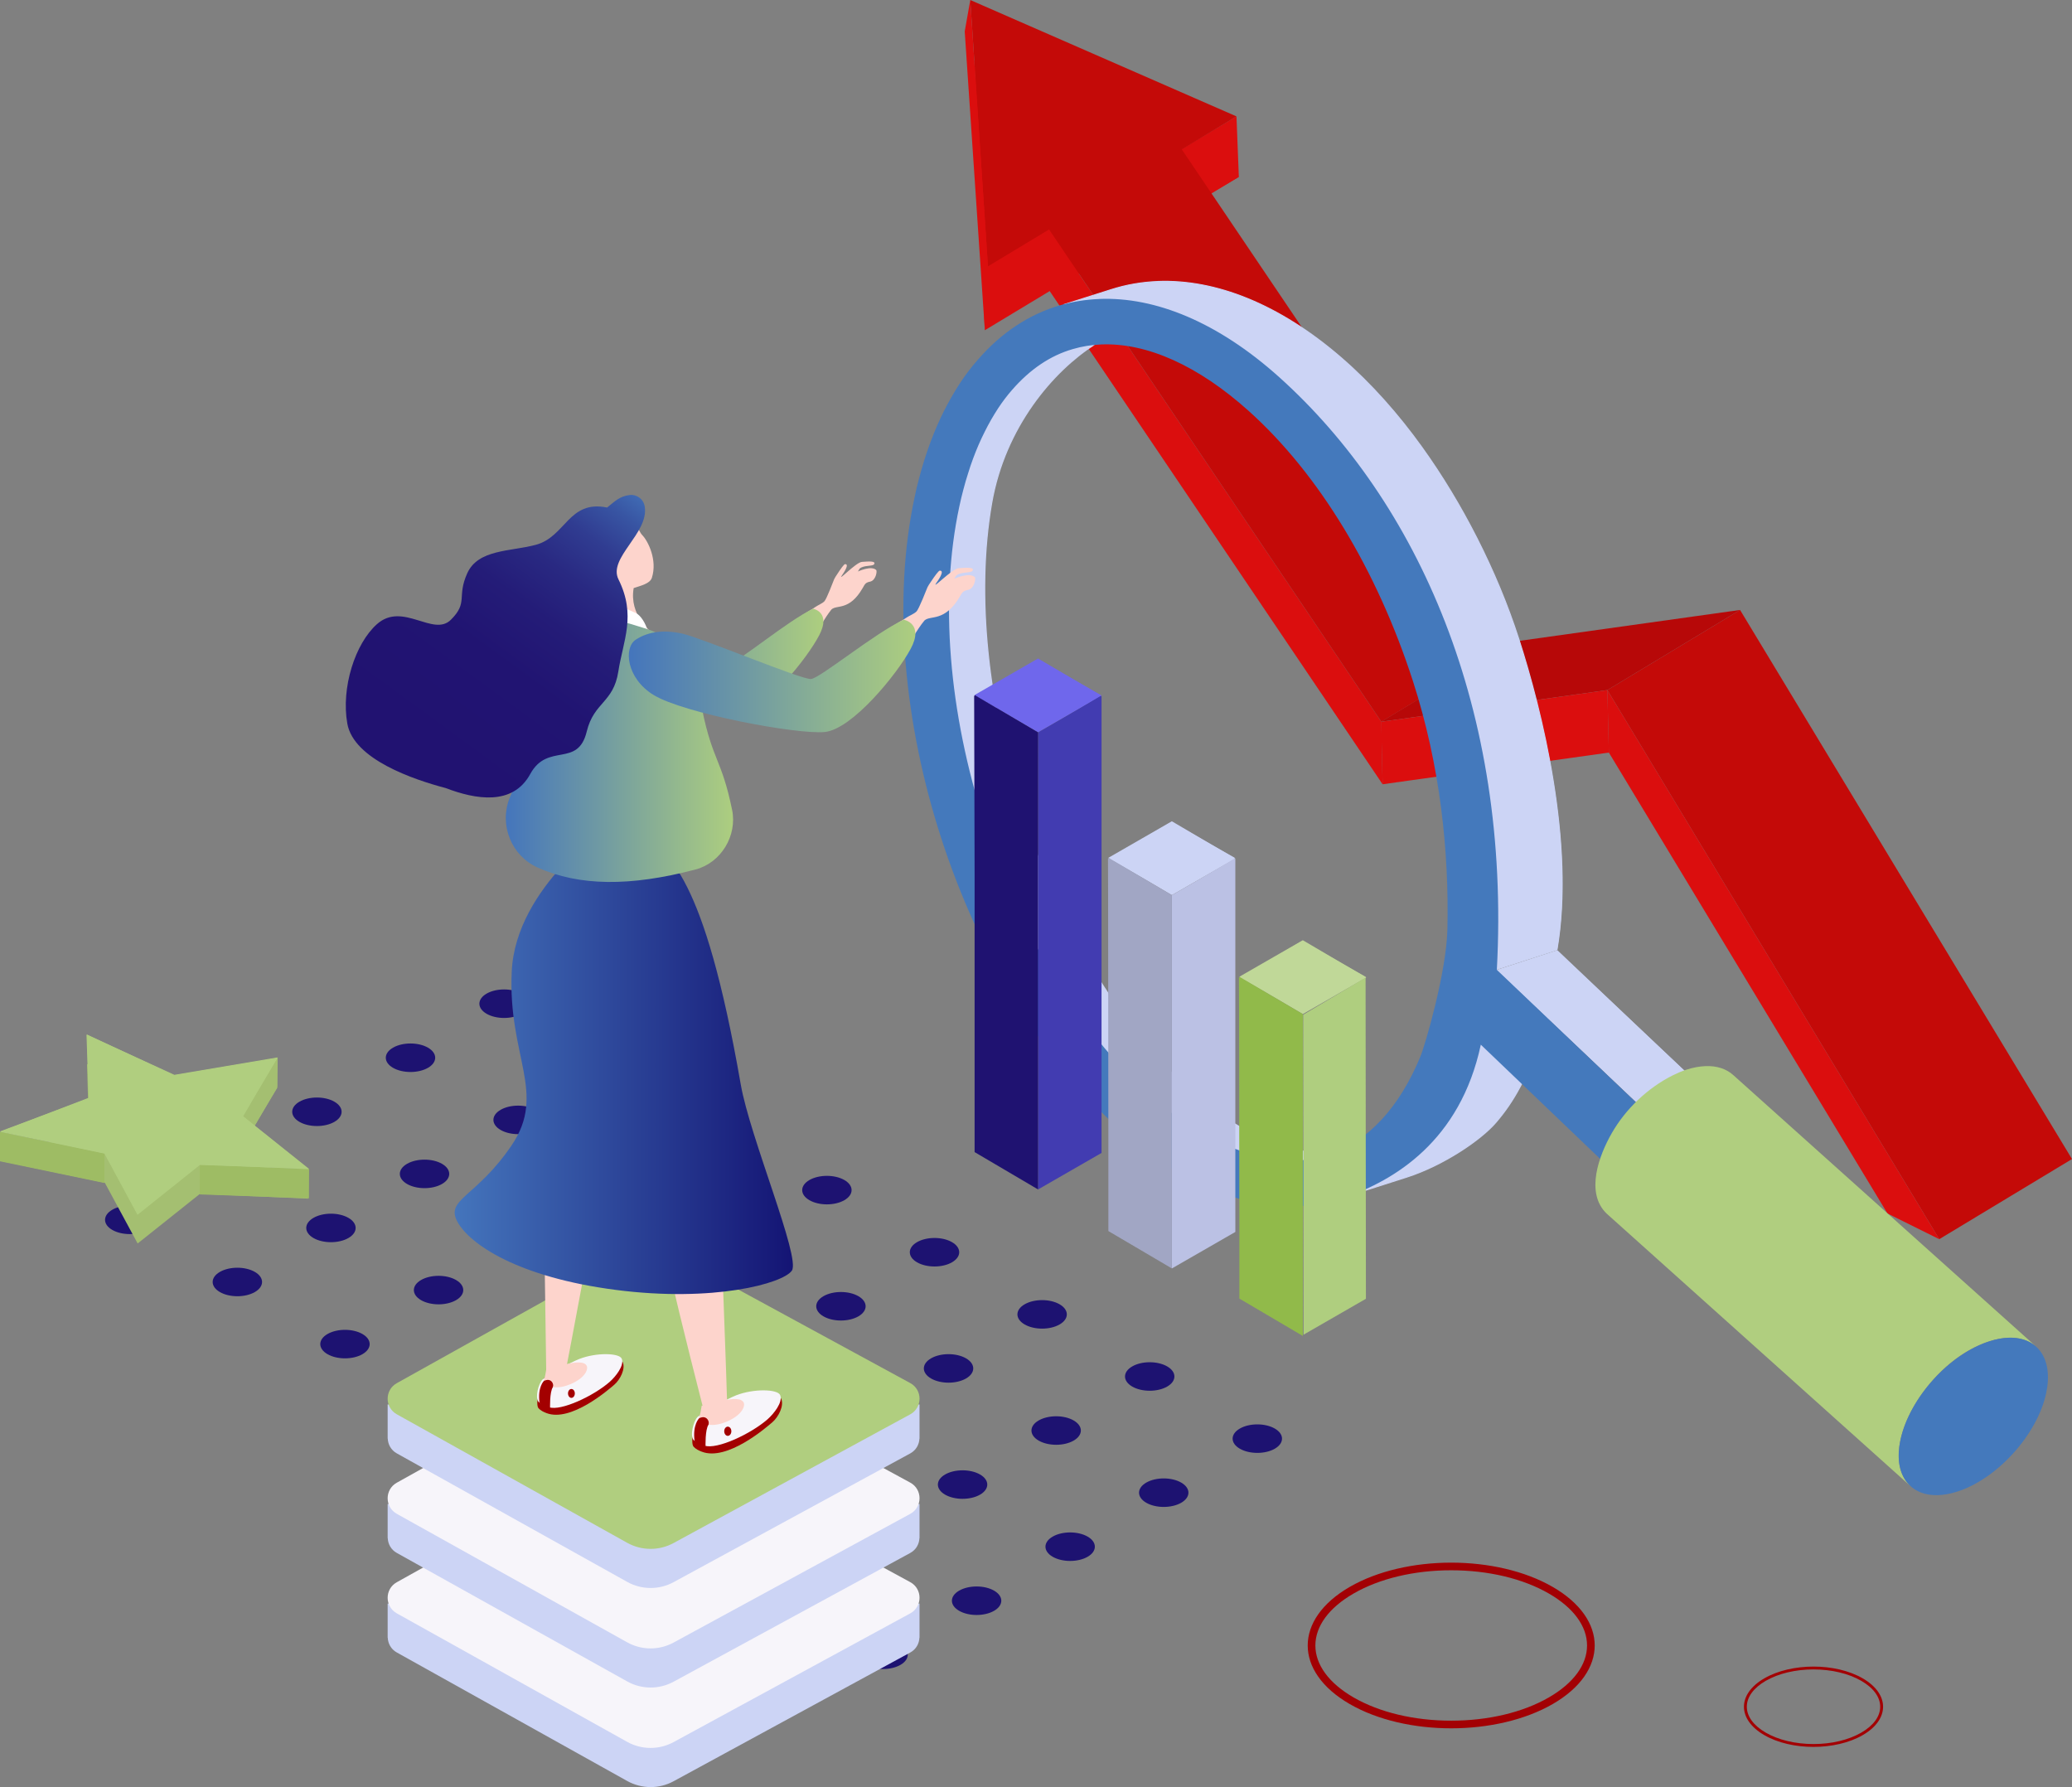 <svg xmlns="http://www.w3.org/2000/svg" xmlns:xlink="http://www.w3.org/1999/xlink" id="Layer_2" viewBox="0 0 674.85 582.02"><rect x="0" y="0" width="674.85" height="582.02" fill="#808080" stroke="none"/><defs><style>.cls-1{fill:#a30004;}.cls-2{fill:url(#linear-gradient-2);}.cls-3{fill:#fff;}.cls-4{fill:#1f1271;}.cls-5{fill:#c0d898;}.cls-6{isolation:isolate;}.cls-7{fill:#423cb1;}.cls-8{fill:#c40a08;}.cls-9{fill:#91ba4a;}.cls-10{fill:#a4bf71;}.cls-11{fill:#db0e0e;}.cls-12{fill:#1d1271;}.cls-13{fill:#b0ce7f;}.cls-14{fill:#f7f5fa;}.cls-15{fill:#fdd4cc;}.cls-16{fill:#a1a6c4;}.cls-17{fill:#a30000;}.cls-18{fill:url(#linear-gradient-5);}.cls-19{fill:#afce7f;}.cls-20{fill:#bbc1e4;}.cls-21{fill:#ccd4f5;}.cls-22{fill:#6f67ec;}.cls-23{fill:none;}.cls-24{fill:url(#linear-gradient-3);}.cls-25{fill:url(#linear-gradient);}.cls-26{fill:#a30200;}.cls-27{fill:#4479bc;}.cls-28{fill:url(#linear-gradient-4);}.cls-29{fill:#b70808;}.cls-30{fill:#9ebc64;}</style><linearGradient id="linear-gradient" x1="185.28" y1="214.92" x2="268.18" y2="214.92" gradientUnits="userSpaceOnUse"><stop offset="0" stop-color="#4475bc"></stop><stop offset="1" stop-color="#adce7f"></stop></linearGradient><linearGradient id="linear-gradient-2" x1="148.08" y1="344.02" x2="258.25" y2="344.02" gradientUnits="userSpaceOnUse"><stop offset="0" stop-color="#4475bc"></stop><stop offset="1" stop-color="#141474"></stop></linearGradient><linearGradient id="linear-gradient-3" x1="164.76" y1="243.99" x2="238.79" y2="243.99" xlink:href="#linear-gradient"></linearGradient><linearGradient id="linear-gradient-4" x1="204.81" y1="220.14" x2="298.14" y2="220.14" xlink:href="#linear-gradient"></linearGradient><linearGradient id="linear-gradient-5" x1="205.05" y1="155.49" x2="139.76" y2="244.74" gradientUnits="userSpaceOnUse"><stop offset="0" stop-color="#4475bc"></stop><stop offset="0" stop-color="#4373ba"></stop><stop offset=".1" stop-color="#3855a3"></stop><stop offset=".21" stop-color="#303c91"></stop><stop offset=".34" stop-color="#292982"></stop><stop offset=".48" stop-color="#241c78"></stop><stop offset=".66" stop-color="#211472"></stop><stop offset="1" stop-color="#211271"></stop></linearGradient></defs><g id="Layer_1-2"><g><g><g><path class="cls-12" d="M281.91,535.64c3.14-1.81,8.24-1.81,11.38,0,3.14,1.81,3.14,4.76,0,6.57-3.14,1.81-8.24,1.81-11.38,0-3.14-1.81-3.14-4.76,0-6.57Z"></path><path class="cls-12" d="M246.86,515.4c3.14-1.81,8.24-1.81,11.38,0,3.14,1.81,3.14,4.76,0,6.57-3.14,1.81-8.24,1.81-11.38,0-3.14-1.81-3.14-4.76,0-6.57Z"></path><path class="cls-12" d="M211.81,495.17c3.14-1.81,8.24-1.81,11.38,0,3.14,1.81,3.14,4.76,0,6.57-3.14,1.81-8.24,1.81-11.38,0-3.14-1.81-3.14-4.76,0-6.57Z"></path><path class="cls-12" d="M176.76,474.93c3.14-1.81,8.24-1.81,11.38,0,3.14,1.81,3.14,4.76,0,6.57-3.14,1.81-8.24,1.81-11.38,0-3.14-1.81-3.14-4.76,0-6.57Z"></path><path class="cls-12" d="M141.71,454.7c3.14-1.81,8.24-1.81,11.38,0,3.14,1.81,3.14,4.76,0,6.57-3.14,1.81-8.24,1.81-11.38,0-3.14-1.81-3.14-4.76,0-6.57Z"></path><path class="cls-12" d="M106.67,434.46c3.14-1.81,8.24-1.81,11.38,0,3.14,1.81,3.14,4.76,0,6.57-3.14,1.81-8.24,1.81-11.38,0-3.14-1.81-3.14-4.76,0-6.57Z"></path><path class="cls-12" d="M71.62,414.23c3.14-1.81,8.24-1.81,11.38,0,3.14,1.81,3.14,4.76,0,6.57-3.14,1.81-8.24,1.81-11.38,0-3.14-1.81-3.14-4.76,0-6.57Z"></path><path class="cls-12" d="M36.57,393.99c3.14-1.81,8.24-1.81,11.38,0,3.14,1.81,3.14,4.76,0,6.57-3.14,1.81-8.24,1.81-11.38,0-3.14-1.81-3.14-4.76,0-6.57Z"></path><path class="cls-12" d="M312.39,518.04c3.14-1.81,8.24-1.81,11.38,0,3.14,1.81,3.14,4.76,0,6.57-3.14,1.81-8.24,1.81-11.38,0-3.14-1.81-3.14-4.76,0-6.57Z"></path><path class="cls-12" d="M277.34,497.81c3.14-1.81,8.24-1.81,11.38,0,3.14,1.81,3.14,4.76,0,6.57-3.14,1.81-8.24,1.81-11.38,0-3.14-1.81-3.14-4.76,0-6.57Z"></path><path class="cls-12" d="M242.29,477.57c3.14-1.81,8.24-1.81,11.38,0,3.14,1.81,3.14,4.76,0,6.57-3.14,1.81-8.24,1.81-11.38,0-3.14-1.81-3.14-4.76,0-6.57Z"></path><path class="cls-12" d="M207.24,457.34c3.14-1.81,8.24-1.81,11.38,0,3.14,1.81,3.14,4.76,0,6.57-3.14,1.81-8.24,1.81-11.38,0-3.14-1.81-3.14-4.76,0-6.57Z"></path><path class="cls-12" d="M172.19,437.1c3.14-1.81,8.24-1.81,11.38,0,3.14,1.81,3.14,4.76,0,6.57-3.14,1.81-8.24,1.81-11.38,0-3.14-1.81-3.14-4.76,0-6.57Z"></path><path class="cls-12" d="M137.15,416.87c3.14-1.81,8.24-1.81,11.38,0,3.14,1.81,3.14,4.76,0,6.57-3.14,1.81-8.24,1.81-11.38,0-3.14-1.81-3.14-4.76,0-6.57Z"></path><path class="cls-12" d="M102.1,396.63c3.14-1.81,8.24-1.81,11.38,0,3.14,1.81,3.14,4.76,0,6.57-3.14,1.81-8.24,1.81-11.38,0-3.14-1.81-3.14-4.76,0-6.57Z"></path><path class="cls-12" d="M67.05,376.4c3.14-1.81,8.24-1.81,11.38,0,3.14,1.81,3.14,4.76,0,6.57-3.14,1.81-8.24,1.81-11.38,0-3.14-1.81-3.14-4.76,0-6.57Z"></path><path class="cls-12" d="M342.86,500.44c3.14-1.81,8.24-1.81,11.38,0,3.14,1.81,3.14,4.76,0,6.57-3.14,1.81-8.24,1.81-11.38,0-3.14-1.81-3.14-4.76,0-6.57Z"></path><path class="cls-12" d="M307.82,480.21c3.14-1.81,8.24-1.81,11.38,0,3.14,1.81,3.14,4.76,0,6.57-3.14,1.81-8.24,1.81-11.38,0-3.14-1.81-3.14-4.76,0-6.57Z"></path><path class="cls-12" d="M272.77,459.97c3.14-1.81,8.24-1.81,11.38,0,3.14,1.81,3.14,4.76,0,6.57-3.14,1.81-8.24,1.81-11.38,0-3.14-1.81-3.14-4.76,0-6.57Z"></path><path class="cls-12" d="M237.72,439.74c3.14-1.81,8.24-1.81,11.38,0,3.14,1.81,3.14,4.76,0,6.57-3.14,1.81-8.24,1.81-11.38,0-3.14-1.81-3.14-4.76,0-6.57Z"></path><path class="cls-12" d="M202.67,419.5c3.14-1.81,8.24-1.81,11.38,0,3.14,1.81,3.14,4.76,0,6.57-3.14,1.81-8.24,1.81-11.38,0-3.14-1.81-3.14-4.76,0-6.57Z"></path><path class="cls-12" d="M167.62,399.27c3.14-1.81,8.24-1.81,11.38,0,3.14,1.81,3.14,4.76,0,6.57-3.14,1.81-8.24,1.81-11.38,0-3.14-1.81-3.14-4.76,0-6.57Z"></path><path class="cls-12" d="M132.58,379.03c3.14-1.81,8.24-1.81,11.38,0,3.14,1.81,3.14,4.76,0,6.57-3.14,1.81-8.24,1.81-11.38,0-3.14-1.81-3.14-4.76,0-6.57Z"></path><path class="cls-12" d="M97.53,358.8c3.14-1.81,8.24-1.81,11.38,0,3.14,1.81,3.14,4.76,0,6.57-3.14,1.81-8.24,1.81-11.38,0-3.14-1.81-3.14-4.76,0-6.57Z"></path><path class="cls-12" d="M373.34,482.85c3.14-1.81,8.24-1.81,11.38,0,3.14,1.81,3.14,4.76,0,6.57-3.14,1.81-8.24,1.81-11.38,0-3.14-1.81-3.14-4.76,0-6.57Z"></path><path class="cls-12" d="M338.3,462.61c3.14-1.81,8.24-1.81,11.38,0,3.14,1.81,3.14,4.76,0,6.57-3.14,1.81-8.24,1.81-11.38,0-3.14-1.81-3.14-4.76,0-6.57Z"></path><path class="cls-12" d="M303.25,442.38c3.14-1.81,8.24-1.81,11.38,0,3.14,1.81,3.14,4.76,0,6.57-3.14,1.81-8.24,1.81-11.38,0-3.14-1.81-3.14-4.76,0-6.57Z"></path><path class="cls-12" d="M268.2,422.14c3.14-1.81,8.24-1.81,11.38,0,3.14,1.81,3.14,4.76,0,6.57-3.14,1.81-8.24,1.81-11.38,0-3.14-1.81-3.14-4.76,0-6.57Z"></path><path class="cls-12" d="M233.15,401.91c3.14-1.81,8.24-1.81,11.38,0,3.14,1.81,3.14,4.76,0,6.57-3.14,1.81-8.24,1.81-11.38,0-3.14-1.81-3.14-4.76,0-6.57Z"></path><path class="cls-12" d="M198.1,381.67c3.14-1.81,8.24-1.81,11.38,0,3.14,1.81,3.14,4.76,0,6.57-3.14,1.81-8.24,1.81-11.38,0-3.14-1.81-3.14-4.76,0-6.57Z"></path><path class="cls-12" d="M163.06,361.44c3.14-1.81,8.24-1.81,11.38,0,3.14,1.81,3.14,4.76,0,6.57-3.14,1.81-8.24,1.81-11.38,0-3.14-1.81-3.14-4.76,0-6.57Z"></path><path class="cls-12" d="M128.01,341.2c3.14-1.81,8.24-1.81,11.38,0,3.14,1.81,3.14,4.76,0,6.57-3.14,1.81-8.24,1.81-11.38,0-3.14-1.81-3.14-4.76,0-6.57Z"></path><path class="cls-12" d="M403.82,465.25c3.14-1.81,8.24-1.81,11.38,0,3.14,1.81,3.14,4.76,0,6.57-3.14,1.81-8.24,1.81-11.38,0-3.14-1.81-3.14-4.76,0-6.57Z"></path><path class="cls-12" d="M368.77,445.01c3.14-1.81,8.24-1.81,11.38,0,3.14,1.81,3.14,4.76,0,6.57-3.14,1.81-8.24,1.81-11.38,0-3.14-1.81-3.14-4.76,0-6.57Z"></path><path class="cls-12" d="M333.73,424.78c3.14-1.81,8.24-1.81,11.38,0,3.14,1.81,3.14,4.76,0,6.57-3.14,1.81-8.24,1.81-11.38,0-3.14-1.81-3.14-4.76,0-6.57Z"></path><path class="cls-12" d="M298.68,404.54c3.14-1.81,8.24-1.81,11.38,0,3.14,1.81,3.14,4.76,0,6.57-3.14,1.81-8.24,1.81-11.38,0-3.14-1.81-3.14-4.76,0-6.57Z"></path><path class="cls-12" d="M263.63,384.31c3.14-1.81,8.24-1.81,11.38,0,3.14,1.81,3.14,4.76,0,6.57-3.14,1.81-8.24,1.81-11.38,0-3.14-1.81-3.14-4.76,0-6.57Z"></path><path class="cls-12" d="M228.58,364.07c3.14-1.81,8.24-1.81,11.38,0,3.14,1.81,3.14,4.76,0,6.57-3.14,1.81-8.24,1.81-11.38,0-3.14-1.81-3.14-4.76,0-6.57Z"></path><path class="cls-12" d="M193.54,343.84c3.14-1.81,8.24-1.81,11.38,0,3.14,1.81,3.14,4.76,0,6.57-3.14,1.81-8.24,1.81-11.38,0-3.14-1.81-3.14-4.76,0-6.57Z"></path><path class="cls-12" d="M158.49,323.6c3.14-1.81,8.24-1.81,11.38,0,3.14,1.81,3.14,4.76,0,6.57-3.14,1.81-8.24,1.81-11.38,0-3.14-1.81-3.14-4.76,0-6.57Z"></path></g><g><g><polygon class="cls-29" points="523.43 224.16 563.98 199.64 493.13 209.56 452.58 234.08 523.43 224.16"></polygon><path class="cls-29" d="M561.2,200.62l-67.75,9.49-38.1,22.99,67.76-9.49,38.09-22.99h0Zm5.54-1.97l-43.23,26.09-73.7,10.32,43.23-26.09,73.69-10.32h0Z"></path></g><g><polygon class="cls-11" points="523.4 244.59 522.95 225.42 450.42 235.58 450.88 254.74 523.4 244.59"></polygon><path class="cls-11" d="M522.37,226.1l-71.35,9.99,.43,17.98,71.34-9.99-.43-17.98h0Zm1.15-1.35l.49,20.35-73.69,10.32-.49-20.35,73.7-10.32h0Z"></path></g><g><polygon class="cls-11" points="402.22 57.7 317.95 20.61 321.31 106.53 402.22 57.7"></polygon><path class="cls-11" d="M318.58,21.53l3.28,83.98,79.08-47.73-82.36-36.25h0Zm-1.25-1.84l86.16,37.93-82.73,49.93-3.43-87.86h0Z"></path></g><g><polygon class="cls-8" points="674.04 377.29 566.54 199.46 524.33 224.94 631.82 402.77 674.04 377.29"></polygon><path class="cls-8" d="M566.34,200.27l-41.21,24.87,106.88,176.81,41.21-24.87-106.89-176.81h0Zm.4-1.62l108.11,178.83-43.23,26.09-108.1-178.83,43.23-26.09h0Z"></path></g><g><polygon class="cls-11" points="402.89 57.29 402.17 38.92 383.42 50.07 387.63 66.2 402.89 57.29"></polygon><path class="cls-11" d="M401.62,39.93l-17.52,10.42,3.9,14.95,14.28-8.34-.66-17.03h0Zm1.1-2.03l.77,19.71-16.24,9.49-4.51-17.32,19.98-11.88h0Z"></path></g><g><polygon class="cls-11" points="524.16 226.94 524.58 245.08 615.25 394.91 630.08 402.17 524.16 226.94"></polygon><path class="cls-11" d="M524.8,229.15l.37,15.61,90.41,149.55,12.94,6.41-103.72-171.58h0Zm-1.28-4.4l108.1,178.83-16.87-8.37-90.75-150.12-.49-20.35h0Z"></path></g><g><polygon class="cls-11" points="449.32 235.07 341.53 75.58 341.9 93.94 449.68 253.43 449.32 235.07"></polygon><path class="cls-11" d="M342.16,77.57l.32,16.01,106.57,157.87-.32-16.01-106.58-157.87h0Zm-1.26-3.97l109.01,161.47,.4,20.35-109-161.47-.41-20.35h0Z"></path></g><g><path class="cls-8" d="M492.3,208.79L384.42,48.99c-.09-.13-.12-.3-.09-.45,.03-.16,.13-.3,.27-.38l16.84-10.17L316.67,.93l5.64,84.81,19.07-11.5c.09-.05,.18-.08,.28-.09,.2,0,.39,.08,.51,.26l107.92,159.85,42.21-25.48Z"></path><path class="cls-8" d="M317.32,1.86l5.5,82.88,18.24-11.01c.18-.11,.37-.16,.56-.17,.4-.02,.79,.17,1.02,.52l107.61,159.39,41.21-24.87L383.93,49.32c-.18-.27-.24-.6-.17-.91,.07-.32,.27-.59,.54-.76l15.86-9.58L317.32,1.86h0Zm-1.31-1.86h-.03s.03,0,.03,0Zm0,0l86.7,37.9-17.81,10.75,108.23,160.31-43.22,26.09-108.23-160.32-19.9,12.01L316.02,0h0Z"></path></g><g><polygon class="cls-11" points="321.19 86.72 315.75 4.88 314.79 10.33 320.67 97.42 321.19 86.72"></polygon><path class="cls-11" d="M315.49,9.76l-.09,.53,5.19,77.03,.02-.49-5.12-77.07h0Zm.53-9.76l5.76,86.75-1.02,20.8-6.55-97.32,1.81-10.22h0Z"></path></g></g><g><g><path class="cls-21" d="M414.79,381.87c7.31-.29,14.12-2.45,20.24-6.45-.29,.02-.58,.03-.86,.04-16.41,.64-33.73-7.79-50.54-24.1-44-42.79-71.21-126.91-60.65-187.52,4.36-25.14,20.17-43.17,33.52-51.67-20.78,1.22-46.28,19.69-52.93,58.11-10.54,60.49,16.61,144.48,60.51,187.23,17.06,16.56,34.6,24.98,50.71,24.35Z"></path><path class="cls-21" d="M355.32,112.75c-20.56,1.59-45.07,20.03-51.58,57.57-10.53,60.44,16.59,144.36,60.45,187.07,17.03,16.53,34.52,24.94,50.59,24.31,6.85-.27,13.26-2.2,19.07-5.74-16.08,.35-33.47-8.1-50.34-24.47-44.04-42.83-71.27-127.02-60.7-187.67,4.25-24.51,19.37-42.28,32.5-51.07h0Zm1.28-.42c-13.34,8.49-29.13,26.67-33.44,51.55-10.55,60.55,16.7,144.67,60.6,187.36,17.61,17.09,35.33,24.96,50.84,24.35,.17,0,.35-.02,.52-.02-6.14,4.01-12.99,6.19-20.32,6.48-15.52,.61-33.21-7.29-50.84-24.41-43.86-42.71-71.1-126.83-60.55-187.38,6.25-36.06,30.22-56.95,53.19-57.93h0Z"></path></g><g><path class="cls-21" d="M458.31,383.31c11.89-3.85,24.07-12.1,28.97-17.86,5.43-6.39,10-13.82,15.99-31.07l-22.75,4.23c-.14,.34-24.81,40.27-41.48,50.86l19.26-6.16Z"></path><path class="cls-21" d="M502.92,334.88l-22.2,3.88c-1.55,2.51-24.36,38.97-40.54,50.18l18.08-5.79c11.86-3.84,24.01-12.07,28.89-17.81,5.36-6.31,9.88-13.63,15.77-30.47h0Zm.52-.44c-5.85,16.86-10.32,24.42-16.02,31.13-4.97,5.84-17.29,14.11-29.05,17.91l-20.7,6.62c16.8-9.32,42.84-51.66,42.84-51.66l22.93-4.01h0Z"></path></g><g><path class="cls-21" d="M507.18,309.28c6.27-36.88-6.68-83.09-12.54-101.23-3.5-10.83-8.06-21.83-13.57-32.7-5.36-10.56-11.44-20.6-18.08-29.84-8.02-11.14-16.79-20.87-26.08-28.93-19.69-17.05-40.38-25.67-59.84-24.91-5.23,.2-10.34,1.1-15.21,2.66l-15.59,4.94s.03,0,.06,0c2.04-.08,37.61,4.2,62.79,26.02,15.96,13.85,30.13,32.27,42.1,54.73,10.55,19.79,18.5,41.99,23.62,65.98,2.68,12.53,4.24,25.54,4.76,39.77,.21,7.3,.1,14.39-1.03,32.76l28.62-9.25Z"></path><path class="cls-21" d="M377.07,91.84c-5.21,.2-10.31,1.09-15.17,2.65l-14.12,4.48c7.3,1.02,38.63,6.41,61.44,26.19,15.98,13.86,30.16,32.29,42.14,54.78,10.55,19.81,18.5,42.02,23.63,66.02,2.69,12.55,4.25,25.57,4.77,39.8,.2,7.24,.1,14.3-1.01,32.52l28.19-9.11c6.29-36.94-6.61-82.98-12.46-101.08-3.49-10.82-8.06-21.82-13.56-32.68-5.35-10.55-11.43-20.58-18.07-29.82-8-11.12-16.76-20.84-26.05-28.9-19.66-17.02-40.31-25.62-59.72-24.87h0Zm-.01-.34c18.78-.73,39.59,7.31,59.96,24.95,9.83,8.52,18.57,18.48,26.11,28.95,6.81,9.47,12.83,19.49,18.1,29.87,5.36,10.58,9.94,21.47,13.58,32.73,7.47,23.13,18.4,66.89,12.44,101.45l-28.87,9.33c1.19-19.32,1.24-26.13,1.04-33-.49-13.39-1.96-26.66-4.76-39.74-4.89-22.87-12.58-45.25-23.6-65.93-10.78-20.22-24.52-39.46-42.06-54.68-26.06-22.6-62.81-26.3-62.81-26.3l15.62-4.95c4.89-1.57,9.99-2.46,15.26-2.67h0Z"></path></g><g><polygon class="cls-21" points="558.92 358.37 507.12 309.59 487.49 316.04 539.14 364.69 558.92 358.37"></polygon><path class="cls-21" d="M507.16,309.86l-19.06,6.16,51.1,48.48,19.11-6.11-51.15-48.52h0Zm.09-.39l51.72,49.07-19.86,6.35-51.67-49.02,19.81-6.4h0Z"></path></g><g><path class="cls-27" d="M424.46,392.07c1.37-.1,2.76-.23,4.08-.44,.72-.05,1.4-.19,2.04-.35,1.83-.32,3.65-.78,5.61-1.41l1.53-.46c16.46-5.64,37.46-18.78,43.98-49.33,.05-.22,.21-.4,.43-.46,.05-.02,.1-.02,.16-.03,.16,0,.33,.05,.45,.17l42.8,40.95,16.26-12.33-54.7-52.08c4.03-78.68-21.72-148.85-70.84-192.99-19.28-17.31-39.39-26.07-58.18-25.34-4.31,.17-8.54,.85-12.59,2.02-10.03,2.9-18.95,8.81-26.52,17.57-2.01,2.26-3.99,4.86-5.88,7.72-.89,1.4-1.78,2.83-2.62,4.31-.88,1.5-1.71,3.09-2.52,4.67-1.64,3.32-3.12,6.75-4.38,10.2-.69,1.93-1.34,3.73-1.91,5.59l-.87,2.9c-.55,1.96-1.09,3.95-1.59,5.98l-.69,3.18c-14.39,67.21,15.3,159.09,66.18,204.81l2.37,2.09c1.42,1.19,2.84,2.38,4.25,3.47,3.92,3.13,8.06,6.01,12.33,8.55,1.54,.94,3.1,1.78,4.63,2.54,1.47,.77,2.89,1.45,4.31,2.11,.62,.26,9.46,3.57,9.93,3.72,.92,.32,1.83,.56,2.74,.77,.59,.17,4.18,.95,5.39,1.15,.79,.15,1.61,.28,2.37,.38l1.97,.23c1.02,.09,2.05,.16,3.11,.23l1.61,.04c.81,.02,2.54-.03,3.68-.08l1.06-.05ZM358.69,111.56c15.14-.59,31.91,6.97,48.47,21.87,22.79,20.46,41.84,51.81,53.62,88.26,8.1,25.08,11.88,52.32,11.25,80.96-.32,14.42-7.44,38.34-8.86,41.72-6.9,16.73-17.23,27.86-29.89,32.19l-1.26,.41c-1.33,.43-2.57,.74-3.82,.97-.26,.03-.46,.07-.64,.13-.03,.01-.55,.08-.59,.09-1.42,.2-2.45,.3-3.48,.37h-.1c-.97,.04-2.69,.1-3.46,.1l-1.19-.03-2.44-.17-1.59-.19c-.84-.12-1.32-.19-1.79-.29-.98-.17-3.69-.76-4.37-.96-.4-.08-.85-.21-1.31-.34-.02,0-.53-.16-.54-.17-1.75-.65-7.23-2.69-8.66-3.27-1.17-.55-2.3-1.08-3.41-1.66-1.5-.77-2.74-1.42-3.95-2.17-3.69-2.17-7.36-4.71-10.92-7.54-1.31-1.02-2.55-2.05-3.8-3.13-.58-.47-.96-.82-1.34-1.18l-1.03-.89c-22.74-20.43-41.74-51.76-53.54-88.25-11.79-36.48-14.72-73.22-8.27-103.46,.24-.98,.46-2,.67-2.96,.42-1.75,.92-3.62,1.43-5.44l.77-2.49c.51-1.67,1.08-3.34,1.67-4.92,1.16-3.12,2.44-6.08,3.82-8.8,.7-1.36,1.39-2.7,2.1-3.94,.74-1.26,1.49-2.52,2.29-3.73,1.44-2.17,3.01-4.24,4.55-6,5.96-6.87,12.75-11.44,20.18-13.57,3.02-.88,6.19-1.39,9.43-1.52Z"></path><path class="cls-27" d="M358.05,97.36l.05,1.24c-4.26,.17-8.44,.84-12.44,2-9.91,2.86-18.73,8.71-26.23,17.4-1.98,2.22-3.93,4.79-5.8,7.62-.89,1.4-1.78,2.83-2.62,4.31-.86,1.48-1.69,3.06-2.49,4.61-1.63,3.29-3.1,6.7-4.37,10.13l-.11,.31c-.61,1.71-1.23,3.46-1.79,5.25l-.27,.88c-.2,.66-.4,1.33-.6,2.01-.55,1.95-1.08,3.93-1.57,5.93l-.17,.75c-.18,.8-.36,1.61-.53,2.44-14.35,67.02,15.25,158.63,65.96,204.2l1.26,1.11,1.11,.98c1.42,1.2,2.82,2.38,4.25,3.47,3.9,3.11,8.02,5.97,12.26,8.5,1.39,.85,2.89,1.67,4.61,2.52,1.44,.76,2.86,1.44,4.23,2.08,.61,.26,9.16,3.46,9.88,3.7,.02,0,.04,.01,.06,.02,.87,.3,1.75,.54,2.7,.76,.48,.14,4.08,.92,5.31,1.13,.77,.14,1.57,.28,2.32,.37l1.2,.14,.75,.09c1.02,.1,2.05,.16,3,.23,.3,0,.6,0,.9,.02,.25,.01,.51,.02,.81,.02,.79,.02,2.53-.03,3.66-.08l.99-.04c1.36-.1,2.73-.23,4.13-.44,.64-.05,1.28-.18,1.97-.34,1.75-.3,3.59-.77,5.52-1.39l.46-.12,1.03-.33c16.32-5.59,37.12-18.61,43.59-48.87,.09-.44,.42-.79,.85-.93,.1-.03,.21-.05,.32-.05,.33-.01,.66,.11,.91,.34l42.42,40.58,15.26-11.57-54.18-51.58c-.26-.25-.4-.6-.38-.97,4.21-78.01-21.46-147.99-70.44-192.01-19.16-17.2-39.12-25.91-57.74-25.18l-.05-1.24h0Zm68.61,281.45h0c-1.02,.15-2.07,.25-3.14,.32l-.4,.02c-.8,.03-2.44,.08-3.2,.08l-1.22-.03-1.85-.13-.62-.04-.79-.1-.83-.1-.37-.06c-.43-.06-.93-.14-1.4-.23-1-.18-3.74-.77-4.34-.95-.46-.09-.92-.22-1.39-.35l-.48-.14-.37-.14c-1.97-.73-7.07-2.63-8.52-3.22-1.14-.54-2.27-1.07-3.38-1.64-1.52-.78-2.77-1.44-3.97-2.18-3.71-2.18-7.42-4.74-10.99-7.59-1.33-1.03-2.57-2.07-3.8-3.13-.61-.5-1-.86-1.35-1.19l-1.06-.92c-22.81-20.49-41.88-51.92-53.71-88.51-11.82-36.58-14.76-73.44-8.27-103.81,.23-.96,.45-1.98,.66-2.96,.43-1.74,.93-3.62,1.45-5.47l.76-2.47c.51-1.69,1.08-3.37,1.68-4.97,1.17-3.16,2.47-6.14,3.85-8.87,.64-1.26,1.36-2.67,2.12-3.97,.74-1.27,1.5-2.54,2.31-3.77,1.46-2.2,3.05-4.3,4.59-6.06,6.04-6.96,12.93-11.59,20.48-13.76,3.06-.9,6.29-1.42,9.58-1.54,15.31-.6,32.22,7.02,48.91,22.03,22.88,20.53,41.98,51.98,53.8,88.53,8.12,25.14,11.91,52.45,11.27,81.16-.32,14.52-7.48,38.55-8.9,41.94-6.97,16.9-17.43,28.15-30.27,32.54l-1.26,.41c-1.32,.43-2.6,.75-4,1-.16,.02-.32,.05-.46,.09-.1,.03-.21,.05-.31,.06-.09,0-.23,.03-.37,.05-.18,.03-.36,.05-.41,.05h0ZM358.05,97.36c18.22-.71,38.58,7.5,58.62,25.5,45.02,40.46,75.44,108.13,70.85,193l55.23,52.59-17.27,13.09-43.18-41.31c-6.71,31.43-28.23,44.24-44.4,49.79l-1.05,.34c-.16,.05-.32,.08-.48,.12-1.83,.6-3.73,1.09-5.66,1.43-.67,.16-1.38,.3-2.09,.36-1.35,.2-2.75,.34-4.14,.44-.14,0-.53,.03-1.04,.05-1.16,.05-2.93,.1-3.74,.08-.55,0-1.11-.04-1.66-.04-1.06-.07-2.1-.13-3.14-.23-.66-.08-1.32-.15-1.98-.23-.78-.09-1.61-.23-2.41-.38-1.22-.21-4.86-1-5.43-1.16-.94-.22-1.86-.47-2.77-.78-.08,0-9.29-3.44-10.02-3.75-1.43-.66-2.86-1.35-4.32-2.12-1.55-.77-3.13-1.62-4.67-2.56-4.11-2.46-8.27-5.3-12.39-8.59-1.43-1.1-2.85-2.29-4.28-3.5-.8-.69-1.58-1.4-2.39-2.09-51.05-45.87-80.8-137.97-66.37-205.4,.22-1.09,.46-2.14,.7-3.2,.5-2.04,1.04-4.03,1.59-6,.28-.99,.58-1.95,.87-2.91,.6-1.93,1.26-3.79,1.92-5.62,1.34-3.64,2.83-7.07,4.42-10.27,.82-1.59,1.65-3.19,2.53-4.69,.85-1.49,1.74-2.93,2.64-4.35,1.84-2.79,3.82-5.42,5.92-7.78,7.65-8.85,16.75-14.85,26.81-17.76,4.1-1.19,8.36-1.88,12.74-2.05h0Zm65.02,280.55c.17,0,.31-.01,.39-.02,1.02-.07,2.03-.16,3.02-.31,.22-.02,.66-.1,.89-.11,.23-.08,.47-.13,.73-.15,1.23-.22,2.45-.53,3.74-.95,.24-.08,1.26-.41,1.26-.41,12.48-4.27,22.68-15.27,29.51-31.84,1.57-3.74,8.5-27.51,8.81-41.49,.56-25.34-2.33-53.24-11.21-80.75-11.74-36.33-30.71-67.58-53.45-87.99-16.46-14.8-33.18-22.29-48.03-21.71-3.19,.12-6.29,.62-9.28,1.5-7.35,2.11-13.97,6.57-19.89,13.39-1.52,1.74-3.06,3.76-4.49,5.93-.79,1.21-1.54,2.46-2.27,3.71-.74,1.28-1.45,2.66-2.08,3.91-1.4,2.76-2.68,5.74-3.79,8.74-.59,1.58-1.15,3.23-1.65,4.89,0,0-.6,1.93-.76,2.47-.51,1.81-1.01,3.67-1.43,5.4-.21,.96-.43,1.99-.66,2.95-6.43,30.1-3.51,66.73,8.25,103.14,11.75,36.36,30.77,67.68,53.35,87.97l1.04,.9c.37,.34,.74,.69,1.32,1.16,1.24,1.07,2.47,2.09,3.78,3.11,3.5,2.79,7.11,5.3,10.86,7.5,1.2,.74,2.42,1.38,3.9,2.14,1.11,.57,2.23,1.1,3.36,1.63,1.46,.59,7.2,2.73,8.78,3.31,.58,.16,1.12,.33,1.67,.44,.67,.19,3.34,.77,4.32,.95,.62,.12,1.25,.2,1.74,.28,.55,.06,1.09,.14,1.57,.19,.8,.06,1.6,.12,2.42,.17,.41,.01,.82,.03,1.16,.03,.74,0,2.35-.05,3.14-.08h0Z"></path></g><g class="cls-6"><g><path class="cls-13" d="M618.95,480.25c-1.87-4.47-1.02-9.69-.28-12.57,1.11-4.35,3.18-8.77,6.15-13.14,6.03-8.88,14.4-15.53,22.95-18.26,2.2-.7,4.31-1.1,6.29-1.18,1.79-.07,3.45,.12,4.97,.56l-94.94-85.11c-2.14-1.93-5.13-2.87-8.65-2.74-1.87,.07-3.87,.45-5.95,1.12-1.53,.49-2.97,1.13-4.41,1.83-8.02,4.03-15.18,10.83-19.65,18.67-2.35,4.11-9.4,18.08-1.7,25.44,.16,.14,77.2,69.23,95.23,85.4Z"></path><path class="cls-13" d="M555.47,348.39c-1.81,.07-3.76,.44-5.8,1.09-1.32,.42-2.7,.99-4.32,1.79-7.91,3.98-14.99,10.7-19.41,18.43-2.29,4.01-9.2,17.66-1.82,24.7,.46,.42,66.79,59.9,93.6,83.94-.99-4.06-.26-8.31,.38-10.82,1.13-4.42,3.23-8.9,6.23-13.33,6.11-8.99,14.59-15.73,23.26-18.5,2.25-.72,4.42-1.13,6.45-1.2,1.02-.04,2.01,0,2.96,.13l-93.31-83.65c-2.02-1.82-4.87-2.72-8.23-2.59h0Zm-.05-1.18c3.74-.15,6.84,.89,9.07,2.89l98.67,88.46c-2.23-2-5.33-3.03-9.07-2.89-1.89,.07-3.94,.45-6.13,1.15-9.25,2.95-17.26,10.12-22.65,18.04-2.67,3.93-4.89,8.35-6.07,12.96-1.12,4.34-1.41,9.56,.94,13.57,.58,1.01,1.29,1.9,2.12,2.66-.06-.05-98.88-88.67-98.98-88.77-7.14-6.82-2.46-19.06,1.59-26.16,4.55-7.97,11.71-14.78,19.9-18.9,1.47-.72,2.93-1.36,4.49-1.86,2.18-.7,4.23-1.07,6.11-1.14h0Z"></path></g><g><path class="cls-27" d="M631.36,486.34c1.86-.07,3.86-.45,5.94-1.11,12.91-4.13,25.72-18.32,28.57-31.63,1.22-5.68,.45-10.52-2.17-13.62-2.17-2.59-5.49-3.87-9.59-3.71-1.87,.07-3.88,.45-5.97,1.12-12.9,4.12-25.71,18.32-28.58,31.64-1.21,5.65-.44,10.48,2.18,13.59,2.19,2.6,5.51,3.89,9.61,3.73h0Z"></path><path class="cls-27" d="M654.14,436.86c-1.82,.07-3.77,.44-5.82,1.09-12.72,4.07-25.36,18.06-28.18,31.2-1.17,5.47-.44,10.12,2.06,13.09,2.06,2.45,5.23,3.67,9.14,3.52,1.81-.07,3.75-.43,5.78-1.08,12.73-4.07,25.37-18.07,28.18-31.2,1.18-5.5,.45-10.16-2.04-13.12-2.05-2.44-5.2-3.65-9.11-3.5h0Zm-.05-1.18c9.43-.37,14.77,6.73,12.35,18.04-2.89,13.49-15.89,27.89-28.97,32.07-2.17,.69-4.21,1.06-6.09,1.14-9.44,.37-14.81-6.77-12.39-18.03,2.91-13.56,15.89-27.89,28.97-32.07,2.19-.7,4.24-1.08,6.13-1.15h0Z"></path></g></g></g><g><path class="cls-1" d="M505.7,516.82c-9.13-5.27-21.08-7.9-33.04-7.9v2.49c12.05,0,23.34,2.69,31.8,7.57,8.02,4.63,12.44,10.64,12.44,16.92s-4.42,12.29-12.44,16.92c-8.45,4.88-19.75,7.57-31.8,7.57s-23.35-2.69-31.8-7.57c-8.02-4.63-12.44-10.64-12.44-16.92s4.42-12.29,12.44-16.92c8.45-4.88,19.75-7.57,31.8-7.57v-2.49s0,0,0,0c-11.96,0-23.92,2.64-33.05,7.9-18.25,10.54-18.25,27.62,0,38.16,9.13,5.27,21.08,7.9,33.05,7.9s23.92-2.64,33.05-7.9c18.25-10.54,18.25-27.62,0-38.16Z"></path><path class="cls-1" d="M606.68,546.6c-4.42-2.55-10.22-3.83-16.02-3.83v.93c5.89,0,11.41,1.32,15.55,3.71,3.98,2.3,6.17,5.29,6.17,8.44s-2.19,6.14-6.17,8.44c-4.14,2.39-9.66,3.71-15.55,3.71s-11.41-1.32-15.55-3.71c-3.98-2.3-6.17-5.3-6.17-8.44s2.19-6.14,6.17-8.44c4.14-2.39,9.66-3.71,15.55-3.71v-.93s0,0,0,0c-5.8,0-11.6,1.28-16.02,3.83-8.85,5.11-8.85,13.39,0,18.5,4.42,2.56,10.22,3.83,16.02,3.83s11.6-1.28,16.02-3.83c8.85-5.11,8.85-13.39,0-18.5Z"></path></g><g><path class="cls-21" d="M299.49,522.24h-13.66l-66.43-36.13c-4.72-2.57-10.43-2.54-15.12,.08l-64.63,36.05h-13.39v11.12h.03c.08,1.89,1.04,3.75,2.94,4.81l75.05,41.86c4.7,2.62,10.41,2.65,15.12,.08l77.07-41.92c1.93-1.05,2.91-2.93,2.99-4.84h.03v-11.12Z"></path><path class="cls-14" d="M129.21,525.42l27.71,15.45,47.34,26.41c4.7,2.62,10.41,2.65,15.13,.08l49.66-27,21.64-11.77,5.78-3.14c4.03-2.2,4.03-7.99,0-10.18l-77.07-41.91c-4.72-2.57-10.43-2.54-15.13,.08l-48.81,27.23-26.24,14.64c-3.95,2.21-3.95,7.9,0,10.11Z"></path><path class="cls-21" d="M299.49,489.82h-13.66l-66.43-36.13c-4.72-2.57-10.43-2.54-15.12,.08l-64.63,36.05h-13.39v11.12h.03c.08,1.89,1.04,3.75,2.94,4.81l75.05,41.86c4.7,2.62,10.41,2.65,15.12,.08l77.07-41.92c1.93-1.05,2.91-2.93,2.99-4.83h.03v-11.12Z"></path><path class="cls-14" d="M129.21,493.01l27.71,15.45,47.34,26.41c4.7,2.62,10.41,2.65,15.13,.08l49.66-27,21.64-11.77,5.78-3.14c4.03-2.2,4.03-7.99,0-10.18l-77.07-41.91c-4.72-2.57-10.43-2.54-15.13,.08l-48.81,27.23-26.24,14.64c-3.95,2.21-3.95,7.9,0,10.11Z"></path><path class="cls-21" d="M299.49,457.4h-13.66l-66.43-36.13c-4.72-2.57-10.43-2.54-15.12,.08l-64.63,36.05h-13.39v11.12h.03c.08,1.89,1.04,3.75,2.94,4.81l75.05,41.86c4.7,2.62,10.41,2.65,15.12,.08l77.07-41.92c1.93-1.05,2.91-2.93,2.99-4.83h.03v-11.12Z"></path><path class="cls-13" d="M129.21,460.59l27.71,15.45,47.34,26.41c4.7,2.62,10.41,2.65,15.13,.08l49.66-27,21.64-11.77,5.78-3.14c4.03-2.2,4.03-7.99,0-10.18l-77.07-41.91c-4.72-2.57-10.43-2.54-15.13,.08l-48.81,27.23-26.24,14.64c-3.95,2.21-3.95,7.9,0,10.11Z"></path></g></g><g><path class="cls-15" d="M279.4,186.14c.49-.57,.28-.94,1.24-1.37,1.58-.7,3.7-.35,4.08-1.04,.62-1.12-1.95-.87-3.97-.74-2.02,.13-8.25,6.92-6.45,4.28,.25-.37,2.58-3.64,.92-3.54-.31,.02-1.31,1.36-2.65,3.44-.25,.38-.7,1.04-.88,1.46-.27,.64-2.46,6.49-3.2,7.22-.74,.73-2.12,1.25-2.96,1.86-.33,.24-.67,.46-1.01,.67-.34,.21-.74,.4-1.05,.65-1.17,.75-2.35,1.49-3.52,2.24-1.29,.83-2.57,1.67-3.83,2.55-1.24,.87-2.46,1.77-3.62,2.75-1.03,.86-2.02,1.78-2.89,2.81-.68,.81-1.31,1.73-1.63,2.76-.06,.19-.11,.38-.14,.57-.45,2.84,3.18,10.31,5.48,8.84,8.36-5.29,13.08-17.68,17.5-23.07,1.77-1.62,5.81,.55,10.16-6.97,.67-1.15,.84-1.78,2.37-2.07,1.93-.36,2.4-3.45,2.03-3.8-1.61-1.56-5.99,.5-5.99,.5Z"></path><path class="cls-25" d="M264.8,198.25c-8.45,4.06-24.16,17.31-26.8,17.58-2.64,.27-31.58-12.14-37.13-13.42-5.55-1.28-10.09-.6-13.61,1.78-3.52,2.38-2.71,11.42,5.18,16.36,8.73,5.47,41.6,11.78,49.52,10.97,7.93-.81,20.88-17.05,24.86-24.63,3.98-7.58-2.02-8.65-2.02-8.65Z"></path><g><g><g><path class="cls-17" d="M177.21,448.89c-1.31,1.29-2.99,8.44-1.81,9.75,.69,.76,1.64,1.21,2.6,1.58,7.91,3.02,20.08-7.52,22.1-9.27,1.85-1.6,3.73-5.15,2.7-7.37-.84-1.82-23.87,3.63-25.6,5.31Z"></path><path class="cls-14" d="M188.7,442.58c-2.95,1.14-10.65,5.42-11.98,6.7-1.41,1.36-2.5,5.95-1.32,7.26,.69,.75,2.49,1.45,3.46,1.78,3.84,1.28,14.45-3.65,19.71-8.27,1.84-1.61,4.92-5.37,3.91-7.59-.83-1.82-8.19-2.05-13.78,.12Z"></path></g><path class="cls-17" d="M186.11,452.37c-.62,0-1.11,.65-1.11,1.44s.5,1.45,1.11,1.45,1.11-.65,1.11-1.45-.5-1.44-1.11-1.44Z"></path><path class="cls-17" d="M177.13,449.77s-2.07,1.96-1.41,7.07c0,0,.88,1.48,3.44,1.67,0,0-.18-5.18,.92-6.76l.57-1.04-2.22-2.92-1.3,1.98Z"></path></g><path class="cls-15" d="M177.95,445.81c-.23,1.33-.44,2.67-.81,3.96,.65-.37,1.48-.54,2.17-.12,.68,.43,1.02,1.33,.78,2.1,1.87,.31,3.99-.23,5.73-.96,4.9-2.08,5.76-4.9,5.3-5.91-1.44-3.17-11.79,1.18-13.17,.93Z"></path></g><g><g><g><path class="cls-26" d="M227.78,461.01c-1.37,1.34-3.11,8.78-1.88,10.15,.72,.79,1.71,1.26,2.7,1.64,8.23,3.14,20.89-7.82,23-9.64,1.92-1.67,3.88-5.36,2.81-7.67-.87-1.89-24.84,3.78-26.64,5.53Z"></path><path class="cls-14" d="M239.74,454.44c-3.07,1.19-11.09,5.64-12.47,6.97-1.47,1.42-2.6,6.19-1.37,7.56,.72,.78,2.59,1.51,3.6,1.85,4,1.34,15.04-3.8,20.52-8.61,1.91-1.68,5.12-5.59,4.06-7.9-.87-1.89-8.52-2.14-14.34,.12Z"></path></g><path class="cls-17" d="M237.04,464.63c-.64,0-1.16,.67-1.16,1.5s.52,1.5,1.16,1.5,1.16-.67,1.16-1.5-.52-1.5-1.16-1.5Z"></path><path class="cls-17" d="M227.69,461.93s-2.15,2.04-1.47,7.36c0,0,.92,1.54,3.58,1.74,0,0-.18-5.39,.96-7.04l.59-1.09-2.3-3.04-1.36,2.06Z"></path></g><path class="cls-15" d="M228.54,457.81c-.24,1.38-.46,2.78-.85,4.12,.68-.39,1.54-.56,2.26-.12,.71,.44,1.07,1.39,.81,2.18,1.94,.32,4.15-.23,5.96-1,5.09-2.17,5.99-5.1,5.52-6.15-1.5-3.3-12.27,1.22-13.71,.97Z"></path></g><path class="cls-15" d="M192.25,285.44c-9.06,7.18-11.07,26.46-11.35,32.84-.24,5.75,2.05,45.6,2.26,55.54-1.08,3.53-6.12,14.13-5.85,31.8,.16,10.76,.59,40.66,.59,40.66,2.48,2.39,6.46-.36,6.46-.36,0,0,11-57.13,13.48-74.93,2.1-12.83,17.5-66.99,8.18-80.17-5.37-7.6-11.58-7.12-13.78-5.38Z"></path><path class="cls-15" d="M220.24,297.22c-7.84-5.77-15.46,.91-17.4,3.15-8,9.25-5.17,19.71-3.87,25.96,1.07,5.12,17.54,55.82,17.54,55.83-.21,14.42,0,24,2.24,34.56,2.25,10.57,10.3,42.01,10.3,42.01,4.75,2.21,7.75-2.47,7.75-2.47,0,0-1.8-60.16-3.54-76.91-1.28-15.98-3.15-74.87-13.03-82.13Z"></path><path class="cls-2" d="M208.87,270.83c-8.7-7.65-10.1-2.61-10.1-2.61,0,0-30.8,20.45-32.1,48.14-1.3,27.69,11.5,39.58,0,56.59-11.5,17.01-21.7,17.56-17.7,24.94,4.01,7.37,19.8,18.1,51.62,22.21,31.82,4.11,54.41-2.09,57.32-6.28,2.92-4.19-13.64-43.39-16.65-60.65-12.05-69.23-23.69-74.69-32.39-82.34Z"></path><path class="cls-15" d="M205.51,167.3c-1.38-1.57-2.43,1.09-4.52,.89-2.19-.21-4.34,.74-6.23,1.87-1.68,1.01-3.35,2.27-4.06,4.09-.51,1.35-.44,2.85-.26,4.28,.89,7.25,4.31,11.54,7.78,16.51-.08,1.84-.21,3.74-.54,5.74,2.67,1.43,10.96,4.4,13.94,4.83,.5,.07-6.78-5.06-5.23-13.99,2.19-.74,5.3-1.41,5.92-3.33,1.86-5.76-1.21-11.93-3.11-13.9-1.45-1.5-2.3-5.44-3.68-7.01Z"></path><path class="cls-3" d="M207.31,199.78c-4.87-2.39-6.68-2.53-8.63-2.25-.62,.09-1.08,.7-1.22,1.6l-.48,3.1,14.02,3.49c-.64-2.86-2.49-5.35-3.7-5.94Z"></path><path class="cls-15" d="M310.77,188.5c.56-.62,.32-1.03,1.4-1.5,1.77-.77,4.17-.38,4.6-1.15,.7-1.23-2.19-.95-4.47-.81-2.28,.14-9.29,7.61-7.26,4.71,.28-.41,2.9-4,1.03-3.9-.35,.02-1.47,1.49-2.99,3.78-.28,.42-.78,1.14-.99,1.6-.31,.71-2.77,7.14-3.61,7.94-.84,.81-2.38,1.37-3.34,2.04-.37,.26-.75,.5-1.14,.74-.39,.24-.83,.44-1.18,.72-1.32,.82-2.64,1.63-3.96,2.46-1.45,.91-2.89,1.84-4.31,2.81-1.39,.95-2.76,1.95-4.07,3.02-1.16,.95-2.28,1.95-3.25,3.09-.76,.89-1.48,1.9-1.84,3.03-.07,.21-.12,.42-.15,.63-.51,3.12,3.58,11.34,6.17,9.72,9.42-5.82,14.72-19.44,19.7-25.36,2-1.79,6.54,.6,11.44-7.66,.75-1.27,.94-1.96,2.66-2.27,2.17-.4,2.7-3.79,2.29-4.18-1.81-1.71-6.75,.55-6.75,.55Z"></path><path class="cls-24" d="M228.73,231.17c-1.92-9.37-3.53-17.96-14.34-24.71-2.1-1.31-4.61-1.86-6.95-2.63-4.72-1.54-9.63-2.48-14.57-3.04-8.92-1.01-14.22,19.55-15.42,37.48-.65,9.73-6.79,9.62-11.48,21.64-3.43,8.77,.56,18.8,9.16,22.64,13.54,6.05,30.04,6.23,51.37,.64,8.34-2.18,13.68-11.02,11.94-19.46-3.41-16.59-6.3-15.83-9.73-32.56Z"></path><path class="cls-28" d="M294.33,201.81c-9.52,4.46-27.2,19.03-30.17,19.33-2.97,.3-35.55-13.34-41.8-14.75-6.25-1.41-11.36-.66-15.32,1.96-3.96,2.62-3.05,12.56,5.83,17.99,9.83,6.01,46.82,12.95,55.75,12.06,8.92-.89,23.5-18.74,27.98-27.07,4.48-8.33-2.28-9.51-2.28-9.51Z"></path><path class="cls-18" d="M210.01,165.07c-.42-2.8-2.91-4.08-4.82-3.87-3.43,.38-4.99,2.16-7.46,4.09-12.57-2.56-13.45,9.56-23.27,12.16-8.3,2.19-18.75,1.43-22.27,9.24-3.52,7.81,.41,9.4-5.32,15.14-5.73,5.74-15.69-5.99-24.07,1.42-7.14,6.31-11.75,20.75-9.68,32.41,2.08,11.66,21.6,18.24,32.06,21,9.68,3.7,21.81,5.87,27.51-4.56,5.7-10.43,15.51-1.88,18.41-13.86,2.33-9.61,8.7-9.33,10.28-19.5,1.58-10.17,5.91-18.27,.06-30.05-3.47-6.98,9.86-14.96,8.57-23.62Z"></path></g><g><g><g><polygon class="cls-21" points="402.22 279.41 381.67 291.22 361.14 279.58 381.54 267.69 402.22 279.41"></polygon><path class="cls-21" d="M402.35,279.64l-20.67,11.89-20.67-12.17,20.67-11.89,20.67,12.17Zm-40.29-.28l19.62,11.56,19.62-11.29-19.63-11.56-19.62,11.29Z"></path></g><g><polygon class="cls-20" points="402.22 400.99 381.94 412.65 381.81 291.75 402.09 279.63 402.22 400.99"></polygon><path class="cls-20" d="M402.35,401.22l-20.67,11.89v-121.58l20.67-11.89v121.58Zm-.53-120.67l-19.62,11.28v120.36l19.62-11.28v-120.37Z"></path></g><g><polygon class="cls-16" points="381.41 412.65 361.27 400.93 360.87 279.58 381.41 291.53 381.41 412.65"></polygon><path class="cls-16" d="M381.67,413.1l-20.67-12.17v-121.58l20.67,12.17v121.58Zm-.53-121.28l-19.62-11.55v120.35l19.62,11.55v-120.35Z"></path></g></g><g><g><polygon class="cls-22" points="358.65 226.43 338.1 238.25 317.55 226.55 337.98 214.66 358.65 226.43"></polygon><path class="cls-22" d="M358.77,226.63l-20.67,11.89-20.67-12.17,20.67-11.89,20.67,12.17Zm-40.4-.28l19.73,11.62,19.72-11.34-19.73-11.62-19.72,11.34Z"></path></g><g><polygon class="cls-7" points="358.65 375.28 338.34 386.97 338.22 238.73 358.53 226.63 358.65 375.28"></polygon><path class="cls-7" d="M358.77,375.49l-20.67,11.89V238.52l20.67-11.89v148.85Zm-.48-148.03l-19.72,11.34v147.76l19.72-11.34V227.45Z"></path></g><g><polygon class="cls-4" points="337.84 386.92 317.69 375.2 317.29 226.57 337.84 238.52 337.84 386.92"></polygon><path class="cls-4" d="M338.1,387.38l-20.67-12.17V226.35l20.67,12.17v148.85Zm-.53-148.55l-19.62-11.55v147.63l19.62,11.55V238.82Z"></path></g></g><g><polygon class="cls-5" points="444.88 318.18 424.33 330 403.78 318.31 424.21 306.42 444.88 318.18"></polygon><path class="cls-5" d="M445,318.38l-20.67,11.89-20.67-12.17,20.67-11.89,20.67,12.17Zm-40.4-.27l19.73,11.61,19.72-11.34-19.73-11.62-19.72,11.35Z"></path></g><g><polygon class="cls-19" points="444.88 422.99 424.57 434.68 424.45 330.48 444.77 318.38 444.88 422.99"></polygon><path class="cls-23" d="M445,423.2l-20.67,11.89v-104.82l20.67-11.89v104.82Zm-.48-104l-19.72,11.34v103.72l19.72-11.34v-103.72Z"></path></g><g><polygon class="cls-9" points="424.07 434.63 403.92 422.92 403.52 318.33 424.07 330.27 424.07 434.63"></polygon><path class="cls-9" d="M424.33,435.09l-20.67-12.17v-104.81l20.67,12.17v104.82Zm-.53-104.52l-19.62-11.55v103.59l19.62,11.55v-103.6Z"></path></g></g><g><polygon class="cls-10" points="90.39 354.14 56.73 359.8 28.34 346.53 28.93 367.3 .03 378.05 34.14 385.2 44.83 404.98 65.1 388.83 100.51 390.38 79.04 373.07 90.39 354.14"></polygon><g><polygon class="cls-30" points=".03 378.05 33.83 385.07 33.96 375.85 .17 368.62 .03 378.05"></polygon><path class="cls-30" d="M0,378.21l34,7.06v-9.59L0,368.62v9.59Zm.33-9.18l33.33,6.92v8.91L.33,377.94v-8.91Z"></path></g><g><polygon class="cls-30" points="65.1 388.83 100.45 390.08 100.61 380.83 65.26 379.4 65.1 388.83"></polygon><path class="cls-30" d="M65.09,389l35.53,1.26v-9.59l-35.53-1.26v9.59Zm.33-9.25l34.86,1.23v8.92l-34.86-1.23v-8.93Z"></path></g><g><polygon class="cls-10" points="76.21 363.29 82.79 366.63 90.19 353.98 90.46 344.52 79.19 353.11 76.21 363.29"></polygon><path class="cls-10" d="M76.14,363.44l6.72,3.41,7.5-12.87v-9.59l-11.33,8.68-2.89,10.37Zm13.89-18.38v8.83l-7.3,12.52-6.19-3.15,2.79-10,10.7-8.2Z"></path></g><g><polygon class="cls-13" points="90.39 344.55 56.73 350.21 28.34 336.94 28.93 357.7 .03 368.46 34.14 375.61 44.83 395.39 65.1 379.24 100.51 380.79 79.04 363.48 90.39 344.55"></polygon><path class="cls-13" d="M90.36,344.38l-33.57,5.67-28.62-13.12,.7,20.6L0,368.62l34,7.06,10.78,19.96,20.32-16.24,35.53,1.26-21.44-17.1,11.18-19.18Zm9.26,35.91l-34.52-1.22h-.01c-.08,0-.15,.03-.21,.07l-20,15.99-10.59-19.61c-.05-.09-.13-.15-.23-.17l-32.88-6.83,27.81-10.67c.13-.05,.22-.18,.21-.32l-.68-20.06,28.13,12.89s.09,.03,.14,.03c.02,0,.04,0,.06,0l32.86-5.56-10.82,18.56c-.08,.14-.05,.33,.08,.43l20.65,16.47Z"></path></g></g></g></g></svg>